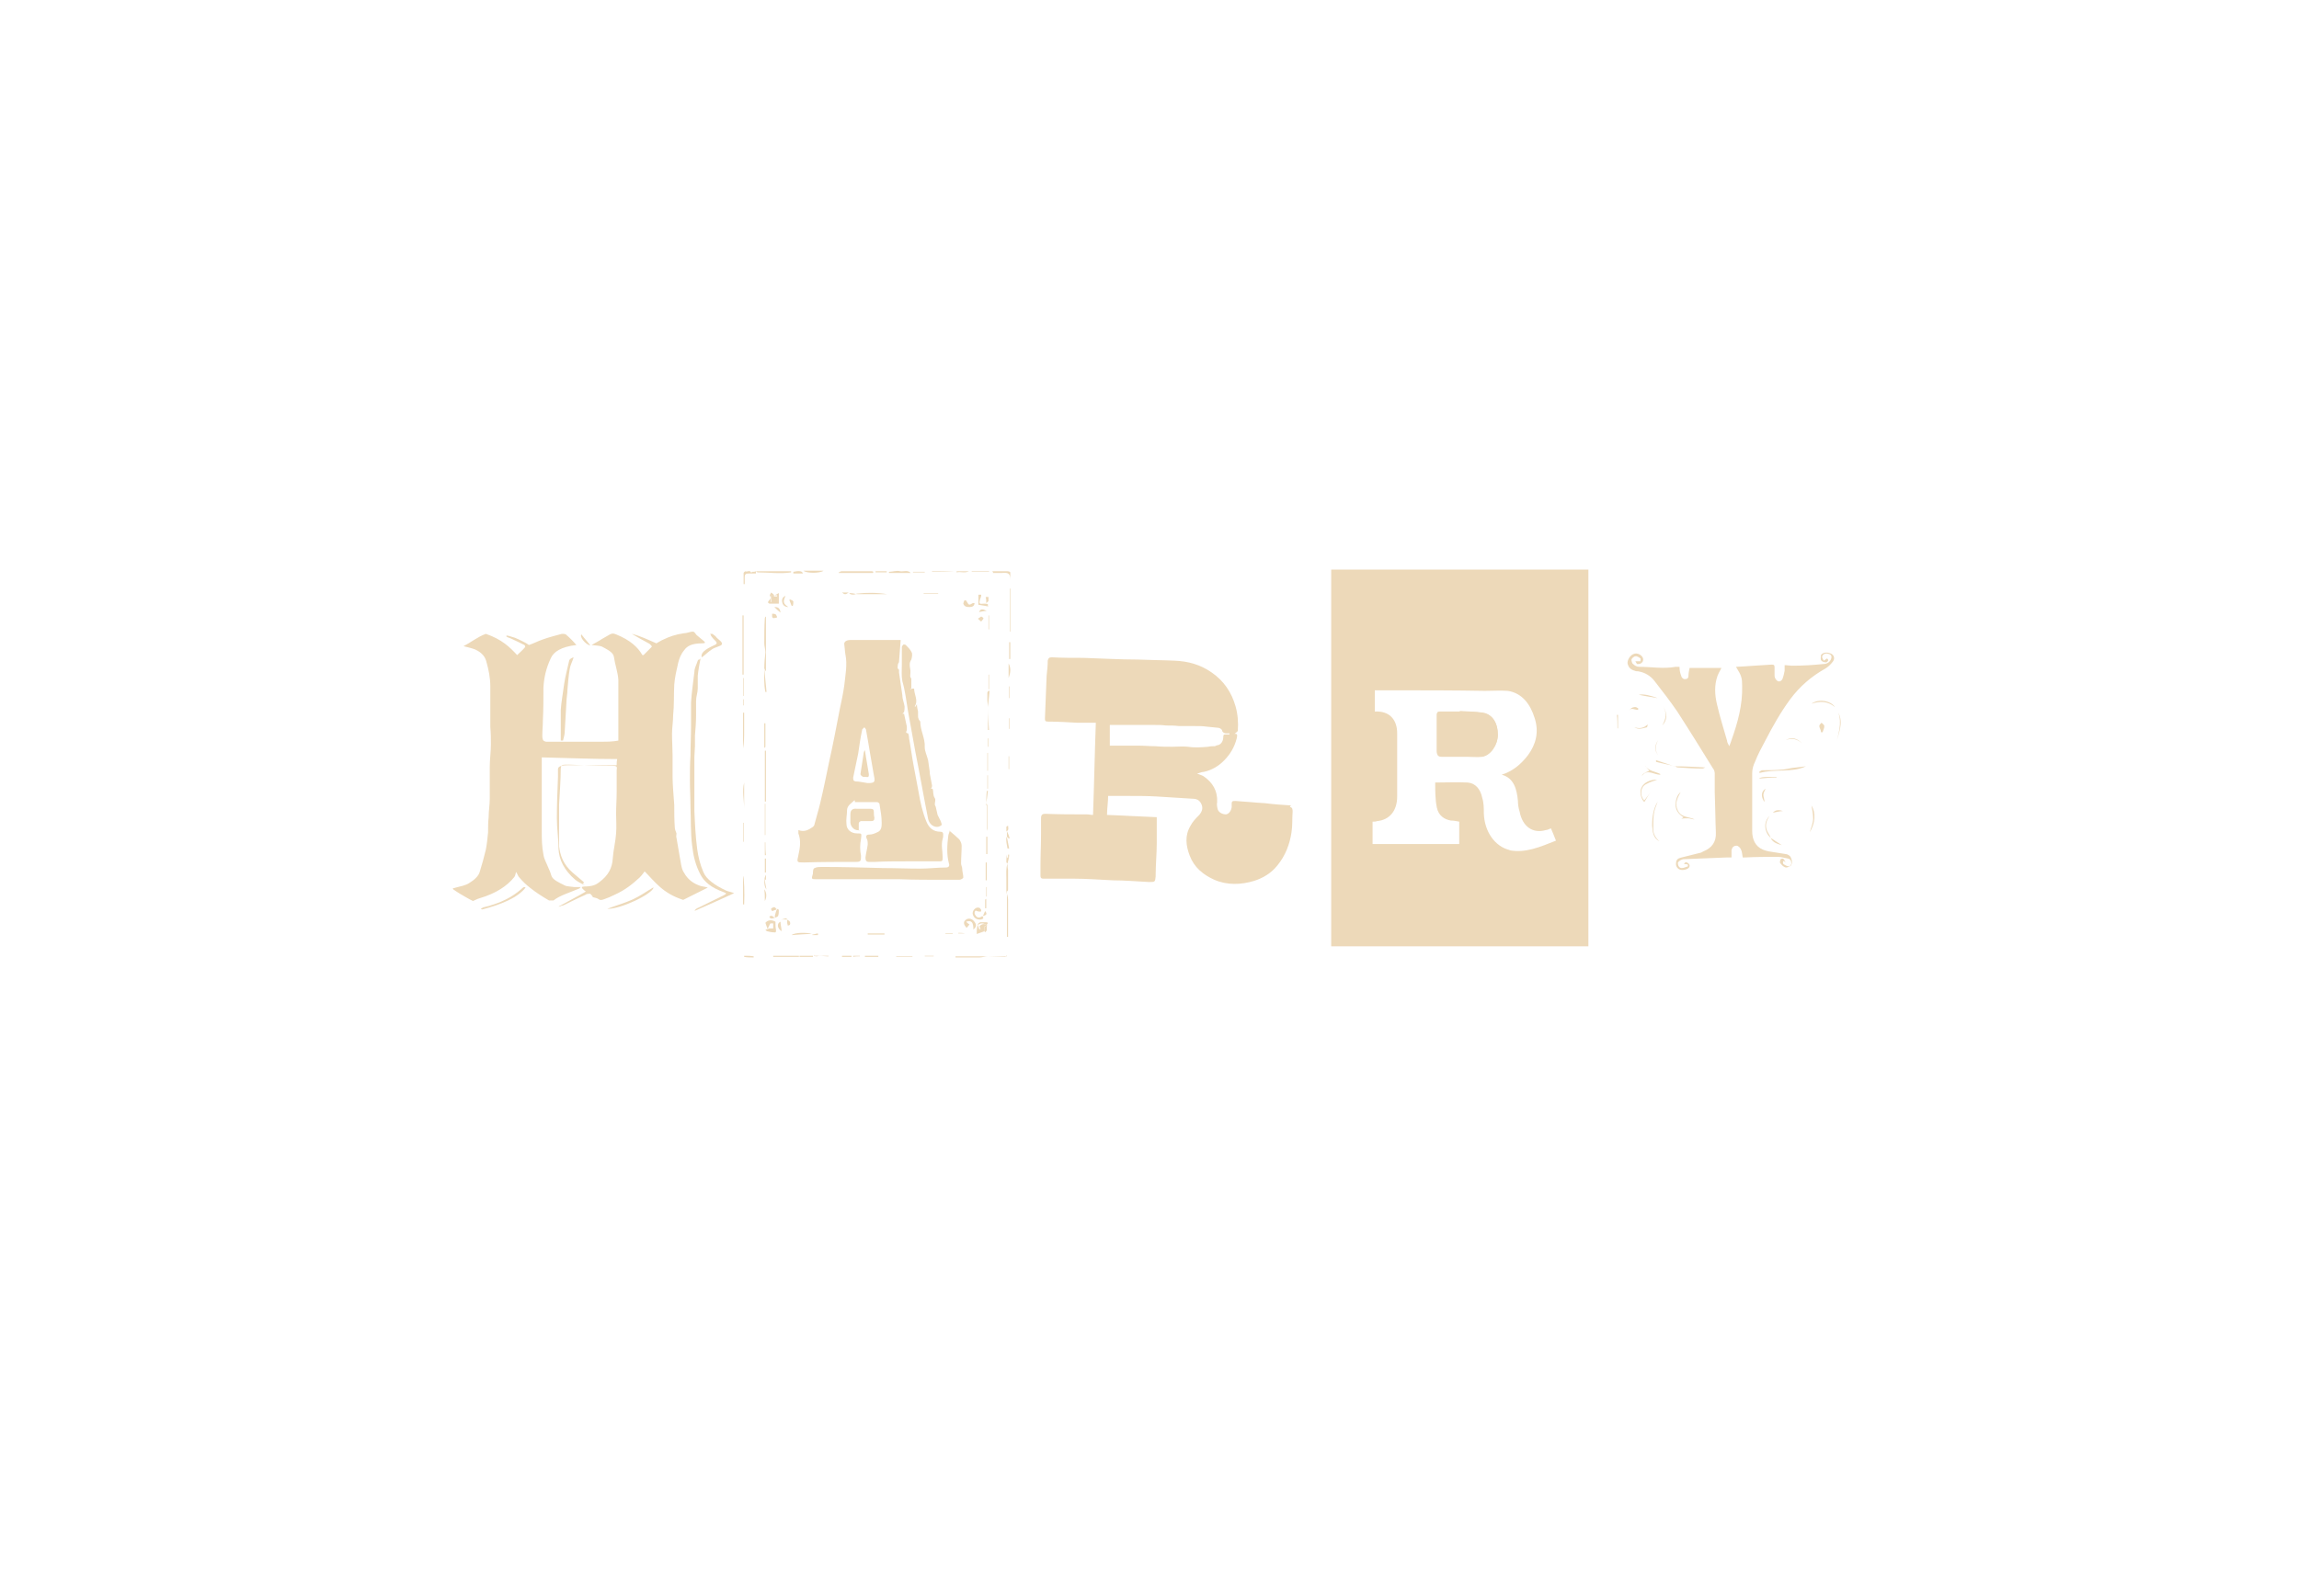 <?xml version="1.0" encoding="UTF-8"?> <svg xmlns="http://www.w3.org/2000/svg" version="1.1" viewBox="0 0 411.2 285.5"><defs><style> .cls-1 { fill: #edd9b9; } </style></defs><g><g id="_Слой_1" data-name="Слой_1"><g><g><path class="cls-1" d="M319.4,154.3c-.1-.1-.2-.2-.4-.3,0,.1-.1.2-.1.2,0,.1,0,.3.1.4.3.2.7.4,1,.4.1,0,.4-.3.4-.5,0-.4-.1-.8-.6-.9-.6-.1-1.2-.3-1.8-.3-1.9,0-3.9,0-5.8.1-.2,0-.3,0-.5,0-.1-.5-.1-1-.3-1.4-.1-.3-.5-.7-.8-.7-.5,0-.8.3-.9.8,0,.4,0,.8,0,1.3-.2,0-.5,0-.7,0-2.5.1-5,.2-7.5.3-.2,0-.5,0-.7.1-.3.1-.7.4-.7.6,0,.4.2.9.7.9.4,0,.7-.2,1.1-.3,0,0,0-.3,0-.3,0,0-.2-.1-.3-.1-.1,0-.2,0-.4,0,.2-.4.4-.4.7-.2.3.2.4.5.2.8-.3.4-1.3.6-1.8.3-.5-.3-.6-.8-.5-1.3.1-.6.6-.7,1-.8,1.1-.3,2.1-.5,3.2-.8.2,0,.5-.2.7-.3,1.5-.6,2.3-1.7,2.2-3.4-.1-2.4-.1-4.8-.2-7.2,0-1.1,0-2.2,0-3.3,0-.3-.1-.7-.3-.9-2.1-3.4-4.2-6.8-6.4-10.2-1.3-1.9-2.7-3.7-4.1-5.5-.7-.9-1.7-1.5-2.9-1.7-.2,0-.4,0-.6-.1-.8-.2-1.2-.7-1.3-1.4,0-.6.5-1.4,1.1-1.6.6-.3,1.6.2,1.7.9,0,.2,0,.5-.3.7-.2.2-.5.2-.8.2,0,0-.2-.3-.3-.5.2,0,.3,0,.5,0,.1,0,.4,0,.4,0,0-.2.1-.5,0-.5-.2-.2-.6-.4-.8-.4-.3,0-.7.3-.8.6,0,.2.1.7.3.8.3.3.7.5,1.1.5,2.2,0,4.3.4,6.5,0,.2,0,.4,0,.7,0,0,.6.1,1.1.3,1.6,0,.2.3.6.6.6.4,0,.7-.1.7-.6,0-.4.1-.9.2-1.4,1.9,0,3.8,0,5.7,0-.2.4-.5.9-.7,1.4-.6,1.7-.5,3.4-.1,5.1.5,2.2,1.2,4.4,1.8,6.5,0,.3.2.6.4,1,.2-.5.3-.8.4-1.1,1.1-3.1,2-6.3,1.9-9.7,0-1.4-.1-1.8-1.1-3.4,2.2-.1,4.3-.3,6.4-.4.4,0,.5.1.5.5,0,.4,0,.9,0,1.3,0,.3,0,.5.2.8.4.6.9.5,1.2,0,.2-.5.3-1,.4-1.5,0-.3,0-.6,0-1,.5,0,.9.1,1.3.1,1.9,0,3.7-.1,5.6-.3.6,0,1.2-.3,1.4-.9.2-.5,0-.8-.4-.9-.5-.2-1.1,0-1.2.5,0,.2.2.5.3.7.2-.1.4-.3.6-.4,0,0,.2.2.2.3,0,.2-.3.4-.4.4-.3,0-.7-.1-.9-.4-.1-.2,0-.7,0-.9.3-.5,1.2-.6,1.9-.2.5.3.6.9.2,1.4-.4.5-.8.9-1.3,1.2-2.5,1.4-4.6,3.2-6.3,5.5-1.7,2.3-3.1,4.8-4.4,7.3-.7,1.3-1.4,2.6-1.9,3.9-.3.6-.5,1.3-.5,2,0,3.5,0,6.9,0,10.4,0,1.4.5,2.7,1.9,3.3.7.3,1.5.4,2.2.5.6.1,1.3.2,1.9.3.3,0,.8.3.9.6.2.4.3.9.1,1.3,0,.2-.6.5-.9.5-.4,0-.8-.4-1.1-.8-.1-.1,0-.5.1-.7,0,0,.4-.2.5,0,.1,0,.2.3.3.5h-.2Z"></path><path class="cls-1" d="M323,137.1c-2.5,1.2-5.5.4-8.3,1.2,0,0,0-.2,0-.3.2,0,.3-.2.5-.2,1.1,0,2.2,0,3.3-.1.7,0,1.3-.2,2-.3.9-.1,1.8-.2,2.5-.3Z"></path><path class="cls-1" d="M294.1,143.2c.4-.5.8-1,1.1-1.5,0,0,0,0,0,0-.4.6-.7,1.2-1.1,1.8-.6-.6-.9-1.8-.5-2.6.4-.9,1.7-1.5,2.8-1.4-.6.2-1.3.4-2,.8-1,.5-1.1,2-.4,2.8Z"></path><path class="cls-1" d="M300.6,141.7c-.6,1.1-1.1,2.1-.5,3.3.6,1.3,2,1.1,3,1.6-.4,0-.8-.2-1.2-.2-.4,0-.8,0-1.2.1,0,0,.2-.1.4-.3-.8-.5-1.4-1.2-1.4-2.2,0-.8.2-1.7.9-2.3Z"></path><path class="cls-1" d="M296.8,150.5c-1.2-.6-1.2-1.8-1.3-2.8,0-1.5.2-3,1-4.3-.3.8-.6,1.5-.7,2.3-.1.8-.1,1.7-.1,2.6,0,.9.4,1.6,1.1,2.2Z"></path><path class="cls-1" d="M325.7,130.9c0-.3-.3-.7-.3-1,0-.2.2-.4.4-.6.2.2.5.4.5.6,0,.4-.2.7-.3,1.1,0,0-.2,0-.3,0Z"></path><path class="cls-1" d="M296.9,138.6c-1.1,0-2.3-1.1-3.2.2q0-.4,1.3-.9c-.3-.3-.6-.7-.8-1,.6,1.1,1.9,1.1,2.8,1.6Z"></path><path class="cls-1" d="M299.6,137.1c1.8,0,3.5.1,5.4.2-.2.1-.4.2-.5.2-1.5,0-3-.1-4.4-.2-.2,0-.3-.1-.5-.2h0Z"></path><path class="cls-1" d="M328.8,127.5c1,1.9,0,3.7-.4,5.6.4-1.8,1.1-3.7.4-5.6Z"></path><path class="cls-1" d="M324,144.1c.8,1.3.7,3.1-.3,4.8.2-.8.6-1.6.6-2.5,0-.8-.2-1.7-.3-2.3Z"></path><path class="cls-1" d="M328.2,126.5c-1.3-1.1-2.7-1.1-4.2-.6,1.2-.9,3.4-.6,4.2.6Z"></path><path class="cls-1" d="M299.6,137.1c-1.1-.3-2.3-.5-3.4-.8,0,0,0-.2,0-.3,1.1.4,2.2.7,3.3,1.1,0,0,0,0,0,0Z"></path><path class="cls-1" d="M316.7,149.9c-1.2-1.1-1.3-2.9-.2-3.9-.7,1-.9,2-.2,3.1.2.3.3.5.4.8h0Z"></path><path class="cls-1" d="M296.5,124.9c-1.2-.2-2.5-.4-3.4-.6,1-.2,2.3.2,3.4.6Z"></path><path class="cls-1" d="M297.4,126.3c.9,1.3.8,2.6-.1,3.5.7-1.2.9-2.3.1-3.5Z"></path><path class="cls-1" d="M317.8,139.1c-1,0-2.1.1-3.2.2q.3-.3,1.5-.3c.6,0,1.1,0,1.6,0Z"></path><path class="cls-1" d="M292.9,127c-.5,0-1.2-.5-1.6.2.3-.4.6-.7,1.2-.7.2,0,.4.2.5.2,0,0,0,.2,0,.3Z"></path><path class="cls-1" d="M294.6,130.1c-.8.2-1.5.5-2.3,0,.9.3,1.7.2,2.4-.5,0,.3-.1.5-.2.6Z"></path><path class="cls-1" d="M319.4,132.4c1.1-.6,2.1-.3,2.9.6-.8-.8-1.8-1-2.9-.6Z"></path><path class="cls-1" d="M296.6,132.4c-.5.9-.7,1.8,0,2.7-.7-.8-.7-1.7,0-2.7Z"></path><path class="cls-1" d="M316.7,149.9c.7.5,1.4.9,2,1.3-.7-.2-1.6-.4-2-1.3,0,0,0,0,0,0Z"></path><path class="cls-1" d="M315.6,143.5c-.7-1-.6-1.9.2-2.4-.1.3-.4.7-.4,1.1,0,.4.2.8.2,1.3Z"></path><path class="cls-1" d="M289.3,130.3c0-.8,0-1.6-.1-2.4,0,0,.1,0,.2,0,0,.8,0,1.6,0,2.4,0,0,0,0,0,0Z"></path><path class="cls-1" d="M317.1,145.4c.5-.6,1.2-.5,1.8-.3-.5,0-1.2.2-1.8.3Z"></path></g><path class="cls-1" d="M230.9,144.1c-1.5-.1-3.1-.2-4.6-.4-1.8-.1-3.6-.3-5.3-.4-.5,0-.7,0-.7.5,0,.2,0,.4,0,.6-.1.7-.5,1.2-1,1.3-.6,0-1.3-.3-1.5-.9-.1-.4-.2-.9-.1-1.3.1-2-.8-3.5-2.4-4.6-.3-.2-.7-.3-1.2-.5.5-.1.8-.3,1.2-.3,1.4-.3,2.6-1,3.6-2,1.1-1.1,1.9-2.4,2.3-4,.1-.5.2-.9-.4-.8.2-.2.6-.4.6-.6.1-1.4,0-2.9-.4-4.3-.7-2.5-2.1-4.6-4.3-6.1-2-1.4-4.2-2-6.6-2.1-2.2-.1-4.4-.1-6.6-.2-3.2,0-6.5-.2-9.7-.3-1.9,0-3.8,0-5.7-.1-.5,0-.6.2-.7.6,0,.9-.1,1.8-.2,2.7-.1,2.5-.2,5.1-.3,7.6,0,.4,0,.6.5.6,1.7,0,3.4.1,5.2.2,1.1,0,2.2,0,3.4,0-.2,5.5-.3,11-.5,16.5-.4,0-.7-.1-1.1-.1-2.5,0-4.9,0-7.4-.1-.6,0-.8.2-.8.8,0,.9,0,1.9,0,2.8,0,1.9-.1,3.8-.1,5.7,0,.6,0,1.2,0,1.7,0,.3,0,.6.5.6.4,0,.8,0,1.2,0,1.4,0,2.8,0,4.2,0,2.4,0,4.8.2,7.1.3,2.1,0,4.3.2,6.4.3,1.1,0,1.1,0,1.2-1,0,0,0-.1,0-.2,0-1.9.2-3.9.2-5.8,0-1.5,0-3,0-4.6-2.9-.1-5.9-.3-8.9-.4,0-1.1.2-2.3.2-3.4,1.2,0,2.3,0,3.4,0,1.8,0,3.6,0,5.3.1,2.1.1,4.3.3,6.4.4.8,0,1.3.3,1.6,1,.3.7.1,1.3-.4,1.9-.6.6-1.2,1.2-1.6,2-1,1.7-.8,3.5-.1,5.3.8,2.1,2.4,3.4,4.4,4.3,2.3,1,4.8.9,7.1.2,1.6-.5,3.1-1.4,4.2-2.8,1.4-1.7,2.2-3.8,2.5-5.9.2-1.2.1-2.4.2-3.7,0-.3,0-.8-.5-.8ZM212.5,133.6c-.9-.1-1.9,0-2.8,0-1,0-2,0-3.1-.1-1,0-2-.1-3.1-.1-1.7,0-3.3,0-5,0h0c0-1.2,0-2.4,0-3.7h0c1.2,0,2.4,0,3.6,0,1.4,0,2.8,0,4.2,0,.8,0,1.5,0,2.3.1.8,0,1.5,0,2.3.1,1,0,1.9,0,2.9,0,.7,0,1.3,0,2,.1s1.3.1,2,.2c.3,0,.7.2.8.5,0,0,0,0,0,.1.2.3.4.4.7.4,0,0,0,0,0,0,.1,0,.2,0,.3,0,0,0,.2,0,.3,0,0,0,0,.1,0,.2h0c-.1,0-.2,0-.3,0-.1,0-.2,0-.3,0,0,0-.2,0-.2,0-.2,0-.3.1-.3.4,0,0,0,0,0,0,0,.7-.3,1.3-.9,1.5-.2,0-.4.1-.6.2-.4,0-.8,0-1.2.1-1.2.1-2.4.2-3.6,0Z"></path><g><path class="cls-1" d="M238.1,101.9c0,22.5,0,44.9,0,67.4h46v-67.4h-46ZM270.1,152.1c-2.7-.6-4.6-3.3-4.7-6.6,0-.9,0-1.9-.3-2.8-.3-1.5-1.2-2.6-2.6-2.7-1.9-.1-3.7,0-5.8,0,0,1.5,0,3.1.3,4.5.3,1.4,1.3,2.1,2.5,2.3.5,0,1,.1,1.5.2v4h-15.5v-4c.3,0,.6,0,.8-.1,2.2-.2,3.6-1.8,3.6-4.4,0-3.8,0-7.6,0-11.3,0-2.4-1.3-3.8-3.4-3.9-.2,0-.4,0-.6,0v-3.8c1.1,0,2.1,0,3.2,0,5.5,0,11,0,16.5.1,1.4,0,2.7-.1,4.1,0,2.5.4,4,2.3,4.8,4.9.8,2.5.2,4.7-1.2,6.6-1.3,1.7-2.8,2.9-4.7,3.5,2.2.6,2.7,2.6,2.9,4.7,0,.6.1,1.3.3,1.9.5,2.7,2.4,4,4.7,3.3.3,0,.6-.2.9-.3.3.7.6,1.4.9,2.2-2.8,1.1-5.5,2.3-8.4,1.7Z"></path><path class="cls-1" d="M261.1,127.3s0,0,0,0c-1.2,0-2.4,0-3.6,0-.4,0-.5.2-.5.6,0,2.1,0,4.3,0,6.4,0,.8.3,1,.9,1,1.5,0,3.1,0,4.6,0,.9,0,1.8,0,2.6,0,1.5-.2,2.8-2.1,2.8-3.9,0-2.1-1-3.6-2.6-3.9-1.4-.2-2.8-.2-4.2-.3Z"></path><path class="cls-1" d="M261.1,127.3c1.4,0,2.8,0,4.2.3,1.7.3,2.6,1.8,2.6,3.9,0,1.8-1.3,3.7-2.8,3.9-.9.1-1.8,0-2.6,0-1.5,0-3.1,0-4.6,0-.6,0-.9-.2-.9-1,0-2.1,0-4.3,0-6.4,0-.4,0-.6.5-.6,1.2,0,2.4,0,3.6,0,0,0,0,0,0,0Z"></path></g><g><path class="cls-1" d="M161.4,127.7c0,0,.2,0,.3,0,.2.8.3,1.5.5,2.3,0,.2,0,.4,0,.6,0,.2-.4.5.2.6.1,0,.2.6.2.9.3,1.6.5,3.2.8,4.8.3,1.6.6,3.2.9,4.8.3,1.8.7,3.6,1.4,5.3.5,1.2,1.3,1.8,2.5,1.8.4,0,.5.2.5.5,0,.3,0,.5-.1.8-.3,1.1,0,2.1,0,3.2,0,.8,0,.8-.8.8-1.9,0-3.8,0-5.8,0-1.8,0-3.7,0-5.5.1-.4,0-.8,0-1.1,0-.5,0-.6-.3-.6-.8.1-.8.3-1.5.4-2.3,0-.4,0-.8-.2-1.1-.2-.6.1-.7.6-.7.4,0,.9-.2,1.3-.4.8-.3.8-1.1.8-1.7,0-1.1-.2-2.2-.4-3.4,0-.1-.3-.3-.4-.3-1.2,0-2.4,0-3.6,0-.1,0-.2,0-.4,0,0-.1,0-.2,0-.3,0,0-.1,0-.1,0-.5.5-1.3.9-1.3,1.8,0,.8-.2,1.6-.1,2.4,0,1,.8,1.7,1.9,1.7.9,0,.8,0,.7,1-.2,1-.2,2,0,3,0,.9,0,1.1-.9,1.1-3.1,0-6.2,0-9.3.1-1.3,0-1.3,0-1-1.3.3-1.3.5-2.6,0-3.9,0-.2,0-.3,0-.6,1,.4,1.8,0,2.5-.5.2-.1.4-.4.4-.6.3-1.2.7-2.4,1-3.7.6-2.5,1.1-5,1.6-7.4.7-3.1,1.3-6.3,1.9-9.4.3-1.4.6-2.8.8-4.2.2-1.9.6-3.8.2-5.7-.1-.6-.1-1.2-.2-1.8,0-.4.4-.7,1.1-.7.9,0,1.8,0,2.7,0,.9,0,1.8,0,2.7,0,1,0,2,0,3,0,.2,0,.4,0,.6,0-.1,1.3-.2,2.6-.3,3.9,0,.2-.2.3-.2.5,0,.3-.2.7.2.9,0,0,0,.3,0,.5.2,1.4.4,2.7.6,4.1,0,.7.3,1.3.4,2,0,.3,0,.6-.1,1ZM155.1,140.1c1.3,0,1.5-.1,1.2-1.4-.5-2.7-.9-5.4-1.4-8.1,0-.2-.2-.3-.3-.5-.1.2-.4.3-.4.5-.3,1.4-.5,2.8-.7,4.2-.3,1.4-.6,2.8-.9,4.3,0,.4,0,.6.4.7.7,0,1.4.2,2.2.3Z"></path><path class="cls-1" d="M169.9,148.7c.6.5,1.2,1,1.7,1.5.2.3.4.7.4,1.1,0,1.1-.1,2.1-.1,3.2,0,.3.2.6.2.9,0,.5.2,1.1.2,1.6,0,.1-.4.4-.7.4-.9,0-1.8,0-2.7,0-2.7,0-5.3,0-8-.1-3.4,0-6.7,0-10.1,0-1.6,0-3.1,0-4.7,0-1,0-1,0-.7-1,0-.3,0-.9.3-1,.4-.2.9-.2,1.3-.2,3.6,0,7.3.1,10.9.2,2.2,0,4.4.1,6.7.1,1.5,0,3.1-.2,4.6-.2.5,0,.7-.3.5-.8-.4-1.6-.3-3.2-.1-4.8,0-.3.2-.6.3-1.1Z"></path><path class="cls-1" d="M163.1,123.2h.4c0,1.1.8,2.1.1,3.2,0,0,.1,0,.2,0,0-.1.1-.3.2-.4,0,.4.1.9.2,1.3,0,.2,0,.5,0,.7,0,.2,0,.4.1.6,0,.2.3.4.3.5,0,1.6.9,3,.8,4.6,0,.7.4,1.5.6,2.3.1.7.2,1.4.3,2.1,0,.1,0,.2,0,.3.1.7.3,1.4.4,2.1,0,.2,0,.4-.2.6.1,0,.2,0,.3,0,.2.5,0,1.1.4,1.7.2.3,0,.7,0,1.1,0,.2.2.4.2.6.1.4.2.9.3,1.3.2.4.4.8.6,1.2,0,.2.2.4.1.6,0,.1-.3.2-.5.3-.8.2-1.7-.4-1.9-1.4-.8-4-1.5-8.1-2.3-12.1-.4-2.4-.9-4.8-1.3-7.2-.3-1.8-.5-3.6-1-5.3-.2-1-.1-2-.1-3,0-1,0-2.1,0-3.1,0-.2.2-.4.3-.5.1,0,.4,0,.5.2.4.4.8.8,1,1.3.1.3,0,.9-.1,1.2-.4.6-.3,1.1-.2,1.7.1.4,0,.8,0,1.3,0,.2.2.3.2.5,0,.5,0,1.1,0,1.6,0,0-.1.2-.2.3Z"></path><path class="cls-1" d="M153.8,148.5c-.8.2-1.6-.4-1.7-1.3,0-.5,0-1,0-1.5,0-.8.4-1.1,1.2-1,.8,0,1.6,0,2.4,0,.4,0,.6.1.6.6,0,.3,0,.6.1,1,0,.5-.2.6-.6.6-.6,0-1.2,0-1.8,0-.1,0-.4.2-.4.4,0,.4,0,.8,0,1.3Z"></path><path class="cls-1" d="M133,110.2v6.8c0,0,0,0,0,0v3.7c0,0-.1,0-.2,0v-10.6c0,0,.1,0,.2,0Z"></path><path class="cls-1" d="M180.1,170.9c0,0-.2.3-.3.3-1,0-2.1-.1-3.1-.1-.5,0-1,.2-1.5.2-1.3,0-2.5,0-3.8,0-.2,0-.3,0-.5,0,0,0,0-.2,0-.2h9.2Z"></path><path class="cls-1" d="M136.7,119.6c0-1,.1-1.9.2-2.9,0-.5-.2-1.1-.2-1.6,0-1.5,0-3,.1-4.5,0,0,0-.2.2-.3v9.8c-.2-.2-.2-.4-.3-.5h0Z"></path><path class="cls-1" d="M137.8,165.2c-.2.3-.3.6-.5,1-.2-.5-.3-.8-.4-1.1.4-.5,1.1-.6,1.8-.2,0,.5,0,1,.1,1.5,0,.3,0,.5-.4.4-.4,0-.8-.1-1.2-.2-.1,0-.2-.2-.3-.3.3,0,.5-.1.7-.2.2,0,.4,0,.7,0,0-.3,0-.6,0-.9h-.6Z"></path><path class="cls-1" d="M156.1,102.5h-6.1s0,0,0-.1c.2,0,.3-.2.5-.2,1.8,0,3.6,0,5.4,0,.1,0,.2,0,.3.1,0,0,0,0,0,.1Z"></path><path class="cls-1" d="M180,159.6c.1.4.3.8.3,1.3,0,.6,0,1.2,0,1.8,0-.1,0-.2,0-.4v5.3c0,0-.1,0-.2,0,0-.6,0-1.3,0-1.9,0-1.2,0-2.4,0-3.6,0-.8,0-1.6,0-2.5h0Z"></path><path class="cls-1" d="M180.7,105.3v7.7h-.1v-7.7h.1Z"></path><path class="cls-1" d="M133.1,127.5c0,1.1,0,2.1,0,3.2,0,1.1,0,2.2-.2,3.2v-6.4c0,0,.2,0,.2,0Z"></path><path class="cls-1" d="M136.8,143.4v-9.1c0,0,.1,0,.2,0v9.1c0,0-.1,0-.2,0Z"></path><path class="cls-1" d="M141.5,102.4c-2,.3-4,0-6,0,0,0-.2-.1-.3-.2h6.3c0,0,0,.1,0,.2Z"></path><path class="cls-1" d="M174.1,166.3c0-1.3-.3-1.7-1.3-1.4.2.2.3.3.6.5-.2.2-.3.4-.5.6-.6-.6-.6-1.1-.2-1.4.4-.4,1.1-.3,1.5.2.5.6.5,1-.1,1.5Z"></path><path class="cls-1" d="M180,159.6c0-.8,0-1.6,0-2.4,0-.9-.1-1.8.2-2.7,0,0,0,0,0,0,0,.4,0,.7.1,1.1,0,.6,0,1.3,0,1.9,0,.3,0,.5,0,.8,0,.3,0,.6,0,.8,0,.3-.1.4-.4.4,0,0,0,0,0,0Z"></path><path class="cls-1" d="M175.7,163.9c.3.3.2.5-.2.6-.7.1-1.3-.2-1.5-.9-.2-.6.5-1.4,1.1-1.2.2,0,.3.3.4.4,0,0,0,.3-.1.3-.2,0-.5,0-.9-.2-.2.2-.3.5,0,.9.3.5.8.4,1.2.1h0Z"></path><path class="cls-1" d="M138.4,106.6c.3-.2.6-.3.9-.5,0,.3,0,.7,0,1,0,.3,0,.6,0,.9-.5,0-1.1,0-1.6,0-.2,0-.5-.2-.2-.5.1-.1.2-.3.4-.5,0,0,0,0,0,0v.7c.4,0,.7,0,1.1,0,0-.4,0-.8,0-1.2-.2,0-.4,0-.6,0h0Z"></path><path class="cls-1" d="M135,102.6c-.3,0-.7,0-1,0-.6,0-.8.1-.8.7,0,.4,0,.8,0,1.2h-.2c0-.7,0-1.3,0-2,0-.1.3-.3.3-.3.3.2.8-.3,1,.2,0,0,.2,0,.3-.1.2,0,.4,0,.6-.1,0,.1,0,.2,0,.4Z"></path><path class="cls-1" d="M132.9,161.8v-5.1c.2.2.3,3.2.2,5.1h-.2Z"></path><path class="cls-1" d="M176.1,166.6c-.5.2-.9.3-1.4.5,0-.6,0-1.1.2-1.7,0-.2.3-.3.4-.4.4,0,.7,0,1.1,0,.4,0,.3.3,0,.5,0,0,0,0,0,0-.5-.4-1-.4-1.5,0,.1.3.2.6.3.9,0,0,0-.1,0-.2.2,0,.4.2.6.2h0Z"></path><path class="cls-1" d="M153.2,106.2c1.8-.2,3.7-.2,5.5.1-1.7,0-3.5,0-5.2,0-.1,0-.2,0-.3-.1,0,0,0,0,0,0Z"></path><path class="cls-1" d="M177.4,102.2c.4,0,.8,0,1.2,0,.5,0,1.1,0,1.6,0,.2,0,.5.1.5.2,0,.5,0,1.1,0,1.6,0,0,0-.1,0-.2,0-1.2-.3-1.4-1.5-1.3-.5,0-1.1,0-1.6,0,0,0,0-.1,0-.2Z"></path><path class="cls-1" d="M142.8,171.2h-4.5c0,0,0-.1,0-.2h4.6c0,0,0,.1,0,.2Z"></path><path class="cls-1" d="M136.8,149.4v-5.6s0,0,.1,0v5.6s0,0-.1,0Z"></path><path class="cls-1" d="M176.4,144.1c0,0,.1-.1.2-.2v4.8s0,0,0,0c0-.2-.1-.3-.1-.5,0-1.2,0-2.4,0-3.6,0-.2,0-.4,0-.6h0Z"></path><path class="cls-1" d="M176.8,108.5c-.6-.1-1.2-.2-1.8-.3,0-.6,0-1.2,0-1.8.2,0,.3,0,.5,0,0,0,0,.1,0,.1,0,.2-.1.5-.2.7-.2.8-.2.9.7.8.2,0,.5,0,.7.1,0,0,0,.2,0,.3Z"></path><path class="cls-1" d="M174.3,107.9c0,.5-.4.7-.8.7-.5,0-1,0-1.2-.6,0-.1.1-.4.2-.6.1,0,.4,0,.4.2.4.7.4.7,1.1.3,0,0,.1,0,.3,0Z"></path><path class="cls-1" d="M143.8,102.1c.7,0,1.3,0,1.8,0s1.1,0,1.7,0c-.7.5-3,.5-3.6,0Z"></path><path class="cls-1" d="M162.9,102.5h-3.9c0,0,0-.1,0-.2.7,0,1.4-.3,2-.1.6.1,1.3-.3,1.9.3Z"></path><path class="cls-1" d="M166.7,102.2h3.9,0c-1.3.1-2.6.1-3.9.1h0Z"></path><path class="cls-1" d="M145.2,167.1c-1.2,0-2.3.1-3.6.2.5-.5,2.8-.5,3.6-.2h0Z"></path><path class="cls-1" d="M176.6,137.9v-3.2h.1v3.2h-.1Z"></path><path class="cls-1" d="M133.1,144.7c0-1.6-.4-3.1,0-4.7v4.7Z"></path><path class="cls-1" d="M132.9,150.6v-3.4h.1v3.4h-.1Z"></path><path class="cls-1" d="M136.9,129.5c0,1.4,0,2.7,0,4.1,0,0,0,.1-.2.2v-4.4c0,0,.1,0,.2,0Z"></path><path class="cls-1" d="M176.7,126.6c0-.5-.1-1-.1-1.5,0-.4,0-.8,0-1.2,0,0,.1-.2.2-.3,0,0,.1,0,.2,0-.1,1-.2,1.9-.3,2.9h0Z"></path><path class="cls-1" d="M136.7,119.6c.1,1.4.3,2.8.4,4.2,0,0-.1,0-.2,0-.3-1.4-.2-2.8-.2-4.2,0,0,0,0,0,0Z"></path><path class="cls-1" d="M158.2,167.2h-3c0,0,0-.1,0-.2h3c0,0,0,.1,0,.2Z"></path><path class="cls-1" d="M176.4,152.8v-3.1c0,0,.1,0,.2,0v3.1c0,0-.1,0-.2,0Z"></path><path class="cls-1" d="M173.8,102.2h3.1s0,0,0,.1h-3.1s0,0,0-.1Z"></path><path class="cls-1" d="M132.9,124.5v-3.2s0,0,.1,0v3.2h-.1Z"></path><path class="cls-1" d="M138.9,162.6c.1,0,.4.1.4.2,0,.3,0,.7-.1,1,0,.2-.4.3-.6.4h0c0-.1,0-.3,0-.4.1-.4.2-.8.4-1.2,0,0,0,0,0,0Z"></path><path class="cls-1" d="M176.7,126.7c0,1.3.1,2.6.2,3.9,0,0-.1,0-.2,0,0-1.3,0-2.6,0-3.9,0,0,0,0,0,0Z"></path><path class="cls-1" d="M132.9,107.2v2.5s0,0,0,0v-2.5s0,0,0,0Z"></path><path class="cls-1" d="M167.4,171h3,0c-1,0-2,0-3,0,0,0,0,0,0,0Z"></path><path class="cls-1" d="M140.5,106.6c-.5,1.1-.4,1.4.5,2-.6,0-1-.3-1.1-.9-.1-.5.1-.9.6-1.1Z"></path><path class="cls-1" d="M145.7,171h2.5s0,0,0,.1c-.1,0-.2,0-.3,0-.6,0-1.2-.2-1.8,0-.1,0-.3,0-.5-.1v-.2Z"></path><path class="cls-1" d="M176.5,154.3v3.2c0,0-.1,0-.2,0v-3.2c0,0,.1,0,.2,0Z"></path><path class="cls-1" d="M180.5,117.9v-3c0,0,.1,0,.2,0v3c0,0-.1,0-.2,0Z"></path><path class="cls-1" d="M145.4,171.2h-2.4c0,0,0-.1,0-.2h2.4c0,0,0,.1,0,.2Z"></path><path class="cls-1" d="M176.9,120.7v2.6s0,0-.1,0v-2.6s0,0,.1,0Z"></path><path class="cls-1" d="M137.1,159.1c-.5-.4-.5-2.1-.1-2.6,0,.3,0,.6,0,.9-.1,0-.2-.1-.2-.1,0,.6.2,1.2.3,1.9Z"></path><path class="cls-1" d="M180.4,137.6v-2.3s0,0,.1,0v2.3s0,0-.1,0Z"></path><path class="cls-1" d="M136.8,156.1v-2.5c0,0,.1,0,.2,0v2.5c0,0-.1,0-.2,0Z"></path><path class="cls-1" d="M139.8,166.6c-.8-.5-.9-1.4-.2-1.7,0,.6.2,1.2.2,1.7Z"></path><path class="cls-1" d="M175.5,111.2c-.3-.2-.4-.4-.6-.5.2-.1.4-.3.6-.4,0,0,.4.2.4.3,0,.2-.2.3-.4.6Z"></path><path class="cls-1" d="M180.3,154.5s0,0,0,0c-.1,0-.3-.2-.3-.2,0-.4,0-.9.1-1.4,0,.3,0,.5.1.6,0,0,0,0,.1,0,0-.2,0-.4,0-.6h.2c0,.6-.2,1.1-.3,1.6Z"></path><path class="cls-1" d="M141.2,107.2c.2.1.6.2.7.4,0,.2,0,.5-.1.8,0,0-.2,0-.2,0-.1-.3-.3-.7-.4-1,0,0,0-.1.1-.2Z"></path><path class="cls-1" d="M163.3,102.3h2.1s0,0,0,.1h-2.1s0,0,0-.1Z"></path><path class="cls-1" d="M171.1,102.2h2.2c-.8.4-1.5,0-2.2.2,0,0,0-.1,0-.2Z"></path><path class="cls-1" d="M157.1,171.2h-2.4c0,0,0-.1,0-.2h2.4c0,0,0,.1,0,.2Z"></path><path class="cls-1" d="M163.1,171.2h-2.8s0,0,0-.1h2.9s0,0,0,.1Z"></path><path class="cls-1" d="M136.8,161.2c0-.8,0-1.4-.1-2.1.4.5.5,1.4.1,2.1Z"></path><path class="cls-1" d="M165.2,106.1h2.6s0,0,0,.1h-2.6s0,0,0-.1Z"></path><path class="cls-1" d="M176.5,158.6v1.8s0,0-.1,0v-1.7s0,0,.1,0Z"></path><path class="cls-1" d="M138.9,162.6s0,0,0,0c0,0-.1.2-.2.2-.2,0-.4.2-.6.2,0,0-.2-.3-.2-.4.2-.2.4-.3.6-.3.1,0,.3.2.4.4Z"></path><path class="cls-1" d="M180.4,121.3v-2.6c.5.9.3,1.8,0,2.6Z"></path><path class="cls-1" d="M141.9,102.3c.9-.2,1.6-.2,1.7.3-.6,0-1.2,0-1.7,0,0,0,0-.1,0-.2Z"></path><path class="cls-1" d="M133,136.5v2.9s0,0,0,0v-2.9s0,0,0,0Z"></path><path class="cls-1" d="M158.6,102.4h-2c0,0,0-.1,0-.2h2c0,0,0,.1,0,.2Z"></path><path class="cls-1" d="M176.4,160.8c0,0,0,.1,0,.2,0,0,0-.1,0,0v1.5c0,0-.1,0-.2,0,0-.5,0-1.1,0-1.6,0,0,0,0,.1,0Z"></path><path class="cls-1" d="M136.8,153v-2.3h.1c0,.8,0,1.5.1,2.3,0,0-.2,0-.3,0Z"></path><path class="cls-1" d="M140.7,164.5c.2.1.4.2.5.3.1.1.2.4.1.6,0,.1-.3.2-.4.2,0-.2-.1-.3-.1-.5,0-.2,0-.4,0-.6h0Z"></path><path class="cls-1" d="M180.1,149.8l.4,2c0,0-.2,0-.3,0-.1-.7-.3-1.3-.2-2h0Z"></path><path class="cls-1" d="M134.8,171.3c-.6,0-1.1,0-1.7-.1,0,0,0-.2,0-.2.6,0,1.1,0,1.7.1,0,0,0,.2,0,.3Z"></path><path class="cls-1" d="M176.7,138.7v2.4s0,0-.1,0v-2.4s0,0,.1,0Z"></path><path class="cls-1" d="M162.9,106.1h2s0,0,0,0h-2s0,0,0,0Z"></path><path class="cls-1" d="M176.1,166.6s0,0,0,0c0-.1,0-.3,0-.4-.1-.4,0-.5.4-.6,0,0,0,0,0,0,0,.3,0,.6,0,.8,0,.1-.2.3-.3.4,0,0-.1-.2-.2-.2Z"></path><path class="cls-1" d="M138.9,110.5c-.3,0-.7.3-.8-.2,0-.1,0-.3,0-.5.2,0,.4,0,.6.1.1,0,.2.3.3.5Z"></path><path class="cls-1" d="M176.5,109.3c-.4,0-.9.1-1.4.2.3-.6.6-.6,1.4-.2Z"></path><path class="cls-1" d="M176.3,106.8c0,0,.2,0,.5,0,0,.3,0,.5,0,.7,0,.1-.2.2-.4.4,0-.4,0-.7-.1-1.1Z"></path><path class="cls-1" d="M180,148.7c0-.3,0-.6,0-.8,0,0,.2-.1.3-.2,0,.3.1.5,0,.8,0,.1-.3.2-.4.3,0,0,0,0,0,0Z"></path><path class="cls-1" d="M137.9,107s0,0,0,0c0-.2-.2-.3-.2-.5,0-.2.2-.3.2-.5.2.1.3.2.5.4,0,0,0,.2,0,.3,0,0,0,0,0,0-.1,0-.2-.1-.4-.2,0,.2-.1.4-.2.5Z"></path><path class="cls-1" d="M176.4,144.1c0-.9,0-1.7.1-2.6,0,0,.2,0,.2,0-.1.9-.2,1.7-.4,2.6,0,0,0,0,0,0Z"></path><path class="cls-1" d="M153.2,106.2s0,0,0,0c-.4.3-1.2.2-1.3-.1h0c.5,0,.9.1,1.4.2Z"></path><path class="cls-1" d="M176.8,112.6v-2.5h.1v2.5s0,0-.1,0Z"></path><path class="cls-1" d="M180.6,128.5v1.9s0,0-.1,0v-1.9h.1Z"></path><path class="cls-1" d="M133,125.1v1.1s0,0-.1,0v-1.1s0,0,.1,0Z"></path><path class="cls-1" d="M152.3,171.2h-1.7c0,0,0-.1,0-.2h1.7c0,0,0,.1,0,.2Z"></path><path class="cls-1" d="M152.6,171h1.2s0,0,0,.1c-.4,0-.8,0-1.2.1,0,0,0-.2,0-.2Z"></path><path class="cls-1" d="M165.4,171h1.6s0,0,0,.1h-1.6s0,0,0-.1Z"></path><path class="cls-1" d="M138.5,108.6c.7,0,1,.2,1.1,1-.4-.3-.7-.6-1.1-1Z"></path><path class="cls-1" d="M180.5,124.9v-2.1s0,0,.1,0v2.1s0,0-.1,0Z"></path><path class="cls-1" d="M180.1,149.9c0-.4,0-.8,0-1.2,0,0,0,0,0,0,.2.4.4.9.5,1.3,0,0-.1,0-.2,0,0,0-.2-.2-.3-.3,0,0,0,0,0,0Z"></path><path class="cls-1" d="M175.8,163.9c.1-.3.3-.6.4-.9.4.5.3.7-.4.9,0,0,0,0,0,0Z"></path><path class="cls-1" d="M138.6,164.2c-.4.1-.8.3-1-.2.5-.4.7.1,1,.2,0,0,0,0,0,0Z"></path><path class="cls-1" d="M176.7,117.4v-2.2h0v2.2s0,0,0,0Z"></path><path class="cls-1" d="M140.8,164.5h-1.1s0,0,0,0c.3,0,.6-.2,1-.2,0,0,0,.2.1.3,0,0,0,0,0,0Z"></path><path class="cls-1" d="M169.1,167h1.3s0,0,0,.1h-1.3s0,0,0-.1Z"></path><path class="cls-1" d="M176.7,133.6v-1.5s0,0,.1,0c0,.5,0,1,0,1.5h-.2Z"></path><path class="cls-1" d="M171.4,166.9c.4,0,.8,0,1.2.1,0,0,0,0,0,0h-1.2c0,0,0-.1,0-.2Z"></path><path class="cls-1" d="M145.3,167.2c.3,0,.7-.2,1-.2v.3c-.3,0-.7,0-1,0,0,0,0,0,0,0Z"></path><path class="cls-1" d="M151.8,106c-.6.4-.7.4-1.2,0,.4,0,.8,0,1.2,0,0,0,0,0,0,0Z"></path><path class="cls-1" d="M137.9,107c0-.2.1-.3.2-.5.1,0,.2.1.4.2.2,0,.3,0,.6,0,0,.4,0,.7,0,1.2-.4,0-.7,0-1.1,0v-.7Z"></path><path class="cls-1" d="M176.5,165.6c-.4,0-.5.2-.4.6,0,.1,0,.3,0,.4-.2,0-.4-.2-.6-.2,0,0,0,.1,0,.2-.1-.3-.2-.6-.3-.9.5-.5,1-.5,1.5,0Z"></path><path class="cls-1" d="M154.7,134.2c.2,1.5.5,2.9.7,4.3,0,.4,0,.6-.5.5-.2,0-.4,0-.5,0-.2-.1-.5-.3-.5-.5.2-1.3.4-2.6.6-3.9,0,0,0-.1.2-.4Z"></path></g><g><path class="cls-1" d="M104.7,158.5c-.6-.4-1.3-.7-1.8-1.1-2-1.7-2.9-3.6-3-5.5,0-1.8-.3-3.7-.3-5.5,0-2.5.1-4.9.2-7.4,0-.5,0-.9,0-1.4,0-.5.7-.7,1.7-.7,1.3,0,2.7,0,4.1,0,.9,0,1.9,0,2.8,0,.6,0,1.3,0,1.9,0,0-.4,0-.7.1-1.1-4.5,0-9-.2-13.5-.3,0,1.2,0,2.3,0,3.5,0,1.2,0,2.5,0,3.7,0,1.9,0,3.9,0,5.8,0,1.5,0,2.9.3,4.4.1.8.6,1.6.9,2.4.2.4.4.9.5,1.3.2.8,1.4,1.3,2.4,1.8.3.2,1.1.2,1.7.3.4,0,.7,0,1.2,0-.2.1-.2.3-.4.3-1.6.7-3.4,1.2-4.5,2.1,0,0-.7,0-.8,0-1.2-.7-2.3-1.4-3.3-2.2-.8-.6-1.4-1.2-2-1.9-.3-.3-.3-.6-.6-1-.1.3-.1.6-.3.9-1.3,1.6-3.2,2.9-6.2,3.8-.4.1-.7.3-1.2.5-.4-.2-.8-.4-1.3-.7-.7-.4-1.4-.8-2.1-1.3-.1,0-.2-.2-.2-.3,0,0,.3,0,.5-.1.8-.2,1.8-.4,2.4-.8,1-.6,1.7-1.3,1.9-2,.4-1.3.8-2.7,1.1-4,.2-1,.3-2.1.4-3.1,0-.9,0-1.8.1-2.7,0-1.1.2-2.2.2-3.3,0-1.9,0-3.8,0-5.7,0-1.3.2-2.7.2-4,0-1,0-2.1-.1-3.1,0-2.4,0-4.9,0-7.3,0-1.5-.3-3-.7-4.4-.2-.8-.7-1.6-2-2.2-.5-.2-1.3-.4-2.1-.6,1.4-.7,2.4-1.6,4-2.2,2.9,1,4.3,2.4,5.6,3.8.5-.5,1-.9,1.4-1.4.1-.1,0-.3-.1-.4-.8-.4-1.6-.8-2.5-1.2-.3-.1-.6-.2-.8-.4,0,0,.1,0,.2-.1.5.1,1,.3,1.4.4.5.2.9.4,1.3.6.4.2.8.4,1.2.7.9-.3,1.6-.7,2.5-1,1.1-.4,2.3-.7,3.4-1,.1,0,.6,0,.7.1.7.6,1.3,1.2,1.9,1.9-2.7.3-4.1,1.2-4.6,2.4-.8,1.7-1.2,3.4-1.3,5.2,0,2,0,3.9-.1,5.9,0,.9-.1,1.8-.1,2.7,0,.3,0,.6.2.9,0,0,.3.2.5.2,1.3,0,2.7,0,4,0,2,0,3.9,0,5.9,0,1,0,1.9,0,3-.2,0-.9,0-1.9,0-2.8,0-.9,0-1.9,0-2.8,0-1.8,0-3.5,0-5.3-.1-1.4-.6-2.7-.8-4.1-.1-.8-1.2-1.3-2.1-1.8-.4-.2-1.2-.2-1.9-.3.7-.4,1.3-.7,1.9-1.1.5-.3.9-.5,1.4-.8.4-.2.6-.2,1.1,0,2.5,1,3.9,2.3,4.7,3.7,0,0,0,0,.2,0,.5-.5,1-1,1.5-1.5,0-.1-.2-.3-.4-.5-1.1-.6-2.2-1.2-3.2-1.8,1.6.4,2.8,1,4.4,1.7.4-.2.8-.5,1.3-.7,1-.5,2.2-.9,3.6-1.1.5,0,1.2-.3,1.6-.3.4,0,.5.5.8.7.4.3.8.7,1.2,1,.2.2.4.4-.3.4-1.9,0-2.7.5-3.2,1.2-.6.7-.9,1.5-1.1,2.3-.3,1.3-.6,2.6-.7,3.9-.1,1.8,0,3.7-.2,5.5,0,1.1-.2,2.2-.2,3.3,0,1.3.1,2.6.1,3.8,0,1.3,0,2.5,0,3.8,0,1.7.2,3.4.3,5.1,0,1.4,0,2.7.1,4.1,0,.3.2.7.3,1,0,.3-.1.6,0,.8.2,1.2.4,2.3.6,3.5.2.9.2,1.7.6,2.5.5.9,1.2,1.9,2.8,2.5.4.2,1,.2,1.6.4-1.4.7-2.8,1.4-4.4,2.2-3.7-1.2-5-3.2-6.9-5.1-.3.4-.5.7-.9,1.1-1.2,1.1-2.5,2.2-4.5,3.1-.6.3-1.3.6-1.9.8-.3.1-.6.2-.9,0-.2-.2-.7-.3-1.1-.4,0,0,0,0,0-.1-.1-.2-.3-.3-.4-.5-.3,0-.7,0-.9.2-1.4.6-2.7,1.3-4,1.9-.2,0-.4.1-.6.2,0,0-.1,0-.2,0,1.6-.9,3.2-1.7,4.9-2.7-.2-.1-.4-.3-.6-.5-.2-.2-.2-.4.4-.4,1.3,0,2-.3,2.5-.7,1.8-1.3,2.4-2.7,2.5-4.3.1-1.5.5-3,.6-4.5.1-1.2,0-2.4,0-3.5,0-1.3.1-2.6.1-3.9,0-1.1,0-2.2,0-3.4,0-.2,0-.3,0-.5.1-.8.1-.8-1.5-.8-2.3,0-4.7-.1-7-.2-1.4,0-1.4,0-1.5.7,0,2.2-.2,4.3-.3,6.5,0,1.2,0,2.3,0,3.5,0,1.3,0,2.6,0,3.9.2,1.6.7,3.2,2.4,4.7.7.6,1.3,1.1,2,1.7,0,0,0,.2.1.2-.1,0-.2,0-.3.1Z"></path><path class="cls-1" d="M125.3,117.8c-.2,1-.4,2.1-.5,3.1,0,.8,0,1.5,0,2.3,0,.7-.3,1.4-.3,2.2,0,.9,0,1.8,0,2.6,0,1.2-.1,2.4-.2,3.6,0,.6,0,1.2,0,1.9,0,.6-.1,1.3-.1,1.9,0,.5,0,.9,0,1.4,0,1.4,0,2.8,0,4.2,0,1.4,0,2.7,0,4.1.1,2.3.2,4.5.5,6.8.2,1.4.5,2.7,1.1,4.1.5,1.3,2.1,2.4,4,3.3.4.2,1.1.3,1.5.5-2.4,1.1-4.6,2.1-6.9,3.1,0,0-.1,0-.2,0,.2-.2.4-.4.7-.5,1.5-.7,3-1.5,4.5-2.2.6-.3.6-.4,0-.6-2.2-.8-3.4-1.8-4.1-3.1-.9-1.7-1.3-3.4-1.5-5.2-.3-2.3-.2-4.6-.3-6.9,0-1.6-.1-3.2-.1-4.8,0-1.5,0-3,.1-4.4,0-1.8.1-3.5.1-5.3,0-1.4,0-2.8,0-4.2.1-1.8.4-3.7.6-5.5,0-.7.4-1.3.6-2,0,0,.1-.2.2-.2,0,0,0,0,.1,0Z"></path><path class="cls-1" d="M100.3,132.4c0-.3,0-.6,0-.8,0-1.5,0-3.1,0-4.6.1-1.5.4-3,.6-4.6.2-1.4.6-2.8.9-4.2,0-.2.4-.5.8-.6-.2.7-.6,1.4-.7,2.1-.2,1.2-.3,2.4-.4,3.6,0,.8-.2,1.7-.2,2.5-.1,1.7-.2,3.5-.3,5.2,0,.5-.2,1-.3,1.5-.1,0-.3,0-.4,0Z"></path><path class="cls-1" d="M127.4,113.4c.3.2.6.4.8.7.4.4,1.1.8.9,1.2-.1.3-1.3.5-1.8.9-.6.4-1,.8-1.5,1.2,0,0-.1.1-.3.2-.2-.8.6-1.4,2.1-2.1.5-.2.8-.4.4-.8-.3-.3-.6-.6-.8-.9,0-.1-.1-.3-.2-.4.1,0,.2,0,.3,0Z"></path><path class="cls-1" d="M116.9,158.8c-.3,1.2-6,3.9-8.3,3.8,1.6-.6,3.3-1.1,4.6-1.7,1.3-.6,2.4-1.4,3.6-2.1Z"></path><path class="cls-1" d="M94,158.8c-1.4,1.8-4.3,3-7.7,3.9,0,0-.2,0-.3-.1.2-.1.4-.3.6-.3,2.9-.7,5-1.8,6.6-3.2.1-.1.3-.3.5-.4,0,0,.2,0,.3.1Z"></path><path class="cls-1" d="M105.6,115.5c-.9-.2-2-1.6-1.6-2,.5.7,1.1,1.3,1.6,2Z"></path></g></g></g></g></svg> 